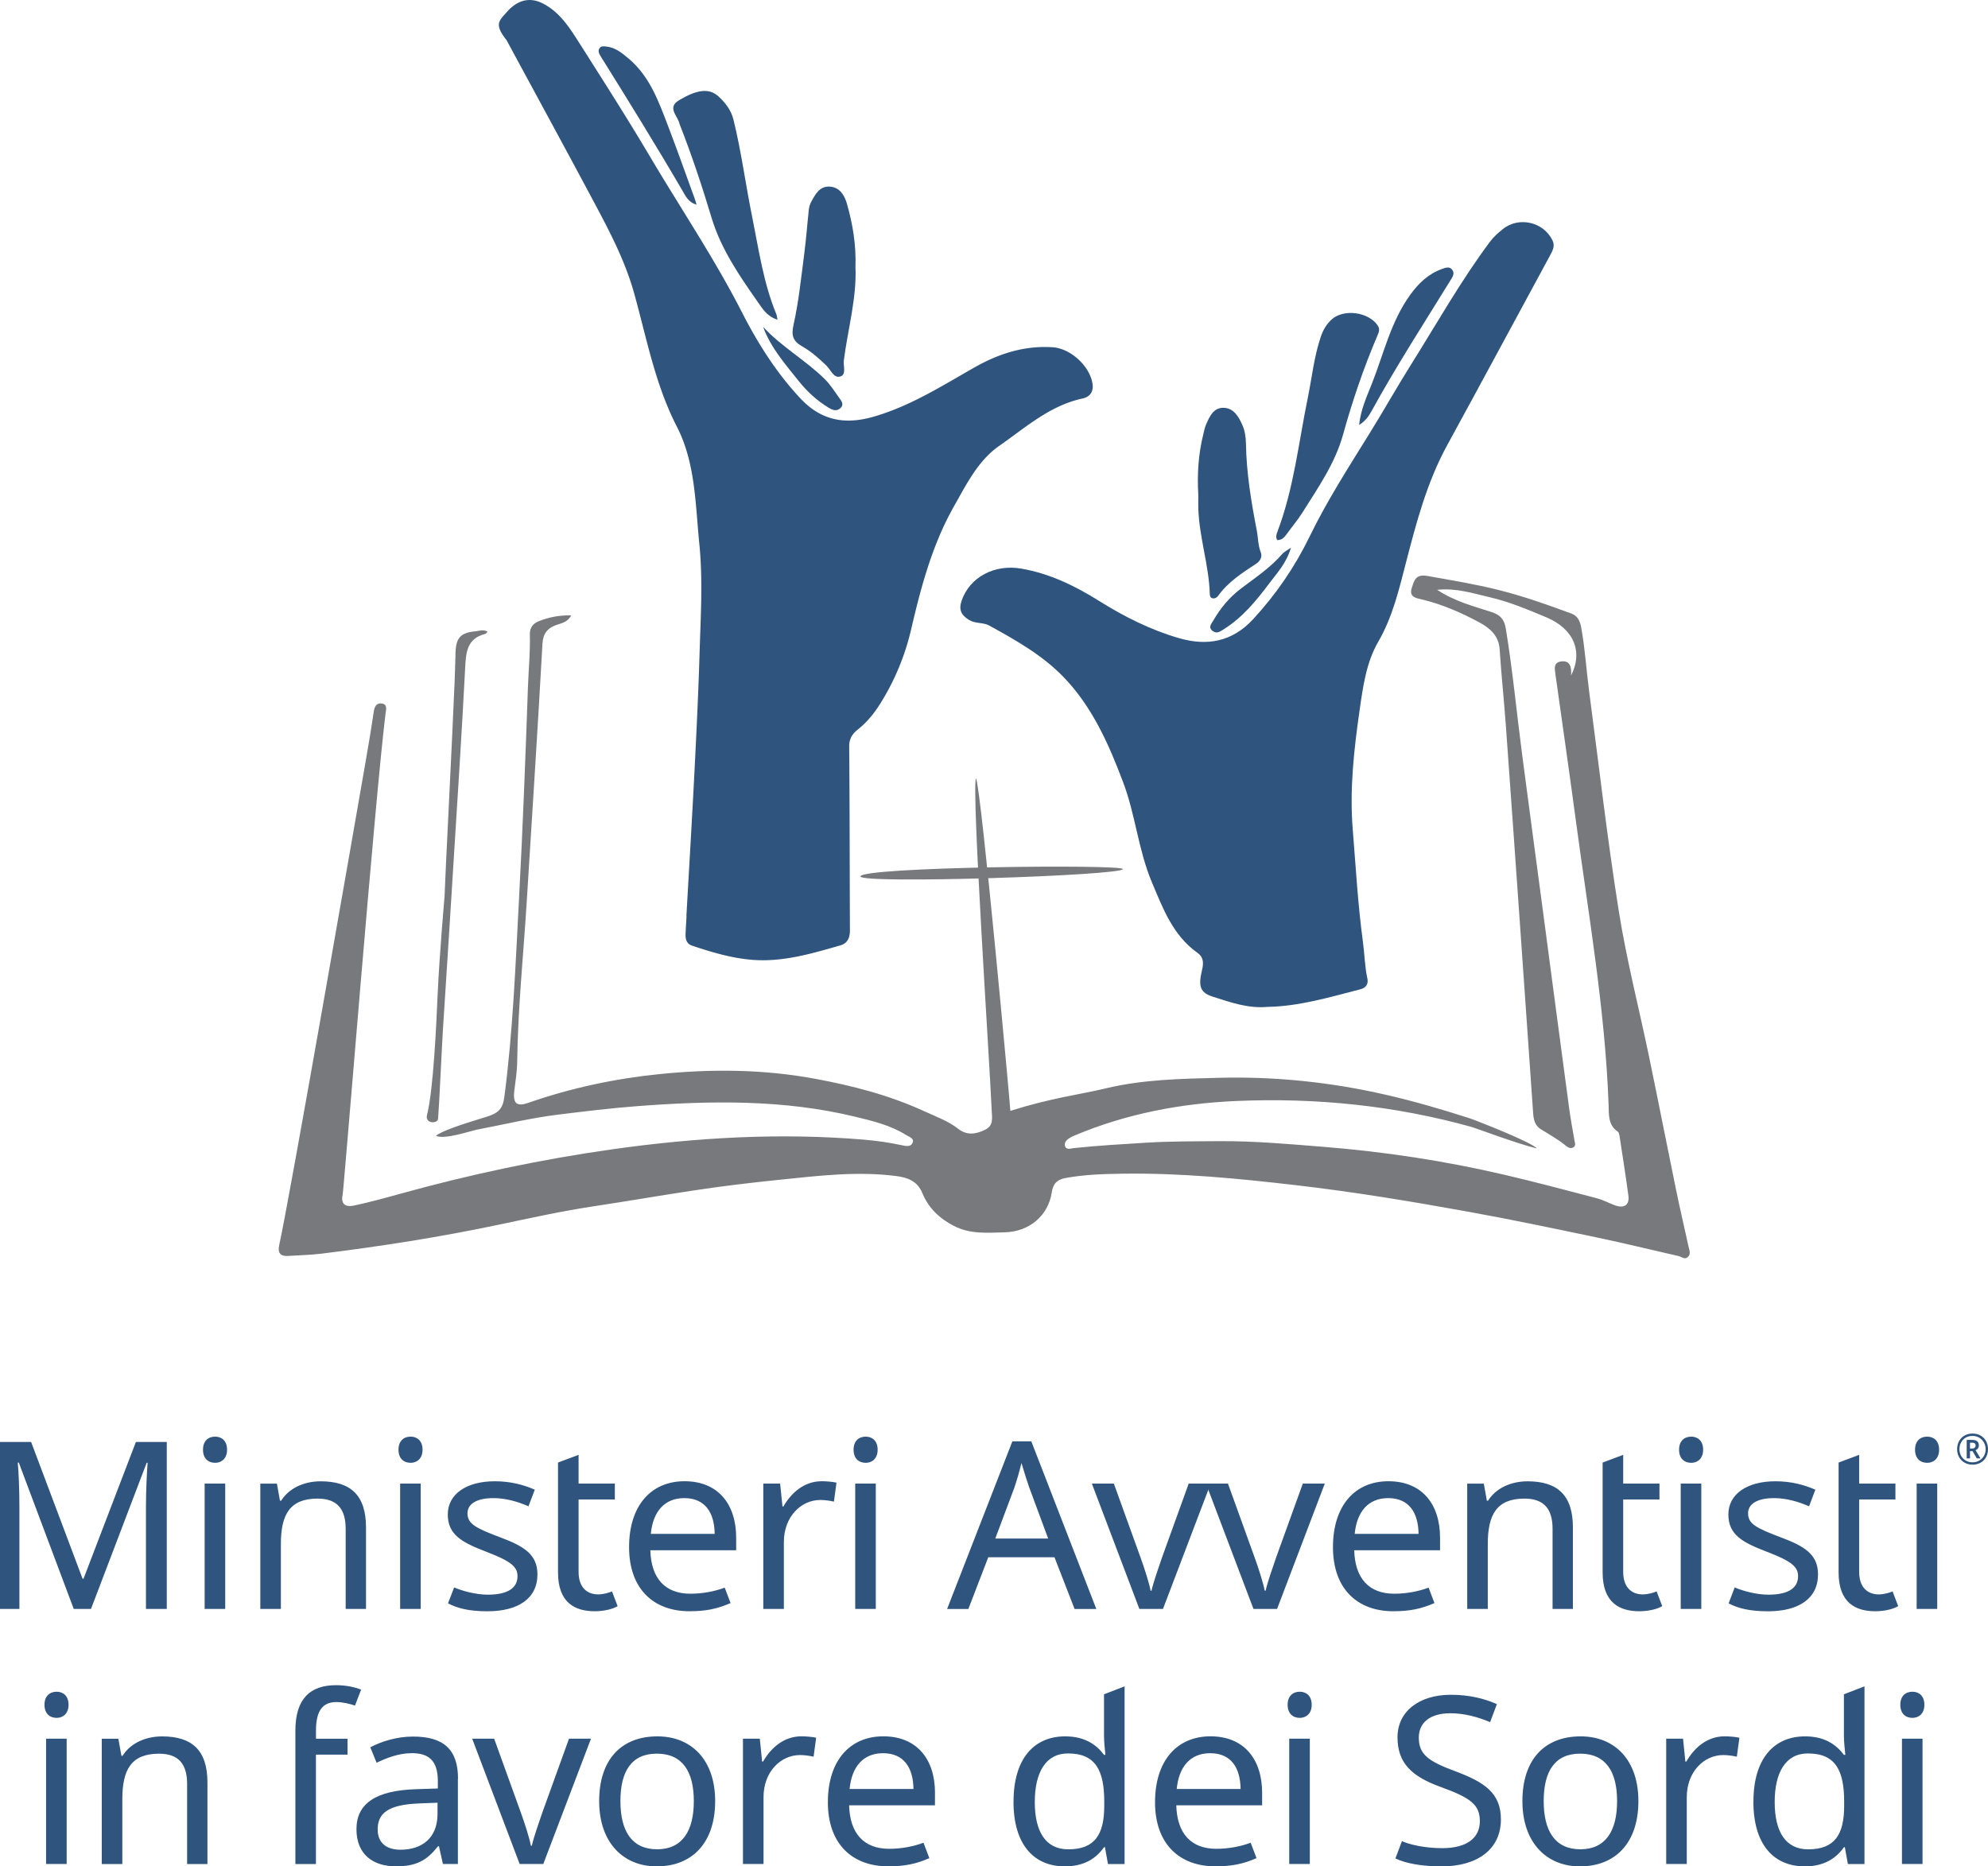<svg xmlns="http://www.w3.org/2000/svg" id="Livello_1" data-name="Livello 1" viewBox="0 0 495.64 465.4"><defs><style>.cls-1,.cls-2{fill:#2f557f}.cls-2,.cls-3{fill-rule:evenodd}.cls-3{fill:#78797d}</style></defs><path d="M17.09 425.11c0 2.22-1.4 3.26-2.97 3.26-1.69 0-3.03-1.05-3.03-3.26s1.34-3.26 3.03-3.26c1.58 0 2.97.99 2.97 3.26m-.47 39.7h-5.13v-31.25h5.13v31.25Zm35.1-20.34v20.35h-5.07v-20c0-5.01-2.21-7.52-7-7.52-6.94 0-9.15 4.02-9.15 11.31v16.21h-5.13v-31.25h4.14l.76 4.26h.29c2.04-3.26 5.89-4.84 9.85-4.84 7.46 0 11.31 3.44 11.31 11.49m27.05-6.95v27.29h-5.13v-33.23c0-8.05 3.73-11.37 10.15-11.37 2.45 0 4.66.47 6.24 1.11l-1.52 3.97c-1.28-.41-2.97-.87-4.66-.87-3.44 0-5.07 2.21-5.07 7.11v2.04h7.87v3.96h-7.87Zm35.39 6v21.28h-3.73l-.99-4.43h-.23c-2.74 3.44-5.25 5.01-10.49 5.01-5.66 0-9.85-2.92-9.85-9.27s4.78-9.68 14.98-9.97l5.31-.17v-1.87c0-5.19-2.39-6.94-6.47-6.94-3.26 0-6.24 1.17-8.8 2.39l-1.57-3.85c2.74-1.46 6.59-2.68 10.67-2.68 7.58 0 11.2 3.21 11.2 10.49m-9.71 6.19c-7.81.29-10.32 2.51-10.32 6.47 0 3.5 2.33 5.07 5.71 5.07 5.25 0 9.21-2.86 9.21-8.92v-2.8l-4.6.17Zm13.24-16.15h5.48l6.65 18.42c.93 2.57 2.16 6.35 2.51 8.28h.23c.41-1.92 1.75-5.77 2.62-8.28l6.65-18.42h5.48l-11.89 31.25h-5.89l-11.84-31.25Zm46 31.84c-8.28 0-14.34-5.89-14.34-16.27s5.54-16.15 14.52-16.15c8.45 0 14.4 5.83 14.4 16.15s-5.66 16.27-14.58 16.27m.11-4.26c6.3 0 9.15-4.61 9.15-12.01s-2.86-11.84-9.21-11.84-9.09 4.43-9.09 11.84 2.8 12.01 9.15 12.01m39.65-27.81-.64 4.72c-.99-.23-2.33-.41-3.38-.41-4.84 0-9.1 4.2-9.1 10.5v16.67h-5.13v-31.25h4.2l.58 5.71h.23c1.98-3.44 5.19-6.3 9.56-6.3 1.17 0 2.62.12 3.67.35m29.63 13.77v3.09h-21.4c.18 7.06 3.73 10.84 9.97 10.84 3.03 0 6.12-.58 8.57-1.52l1.46 3.85c-3.21 1.4-6.01 2.04-10.26 2.04-8.92 0-15.04-5.54-15.04-15.98s5.54-16.44 13.82-16.44 12.89 5.6 12.89 14.11m-21.29-.98h15.92c-.06-5.31-2.39-8.92-7.58-8.92-4.9 0-7.81 3.32-8.34 8.92m40.87 3.15c0-10.73 5.13-16.27 12.88-16.27 4.84 0 7.76 2.04 9.68 4.61h.35c-.12-.99-.35-3.44-.35-4.61v-10.49l5.13-1.98v44.31h-4.14l-.76-4.2h-.23c-1.87 2.68-4.84 4.78-9.74 4.78-7.75 0-12.83-5.42-12.83-16.15m22.63.99v-.93c0-7.76-2.1-12.07-9.04-12.07-5.54 0-8.28 4.72-8.28 12.13s2.74 11.78 8.34 11.78c6.59 0 8.98-3.61 8.98-10.9m39.36-3.16v3.09h-21.4c.18 7.06 3.73 10.84 9.97 10.84 3.03 0 6.12-.58 8.57-1.52l1.46 3.85c-3.21 1.4-6.01 2.04-10.26 2.04-8.92 0-15.04-5.54-15.04-15.98s5.54-16.44 13.82-16.44 12.88 5.6 12.88 14.11m-21.29-.98h15.92c-.06-5.31-2.39-8.92-7.58-8.92-4.9 0-7.81 3.32-8.34 8.92m33.65-20.99c0 2.22-1.4 3.26-2.97 3.26-1.69 0-3.03-1.05-3.03-3.26s1.34-3.26 3.03-3.26c1.57 0 2.97.99 2.97 3.26m-.47 39.7h-5.13v-31.25h5.13v31.25Zm32.77.59c-4.67 0-8.8-.7-11.43-1.98l1.63-4.31c1.81.82 5.6 1.75 10.03 1.75 6.18 0 9.39-2.57 9.39-6.71s-2.27-5.83-9.8-8.57c-7.11-2.57-10.73-5.89-10.73-12.36s5.42-10.61 13.29-10.61c4.55 0 8.34.93 11.49 2.33l-1.69 4.49c-2.92-1.22-6.3-2.21-9.91-2.21-5.19 0-7.87 2.45-7.87 6.06 0 4.2 2.33 5.89 9.1 8.4 7.35 2.74 11.37 5.48 11.37 12.01 0 7.4-5.77 11.72-14.87 11.72m34.57-.01c-8.28 0-14.34-5.89-14.34-16.27s5.54-16.15 14.52-16.15c8.45 0 14.4 5.83 14.4 16.15s-5.65 16.27-14.58 16.27m.12-4.26c6.3 0 9.15-4.61 9.15-12.01s-2.86-11.84-9.21-11.84-9.09 4.43-9.09 11.84 2.8 12.01 9.15 12.01m39.64-27.81-.64 4.72c-.99-.23-2.33-.41-3.38-.41-4.84 0-9.1 4.2-9.1 10.5v16.67h-5.13v-31.25h4.2l.58 5.71h.23c1.98-3.44 5.19-6.3 9.56-6.3 1.17 0 2.62.12 3.67.35m3.51 15.93c0-10.73 5.13-16.27 12.88-16.27 4.84 0 7.76 2.04 9.68 4.61h.35c-.12-.99-.35-3.44-.35-4.61v-10.49l5.13-1.98v44.31h-4.14l-.76-4.2h-.23c-1.87 2.68-4.84 4.78-9.74 4.78-7.75 0-12.83-5.42-12.83-16.15m22.63.99v-.93c0-7.76-2.1-12.07-9.04-12.07-5.54 0-8.28 4.72-8.28 12.13s2.74 11.78 8.34 11.78c6.59 0 8.98-3.61 8.98-10.9m20-25.14c0 2.22-1.4 3.26-2.97 3.26-1.69 0-3.03-1.05-3.03-3.26s1.34-3.26 3.03-3.26c1.57 0 2.97.99 2.97 3.26m-.46 39.7h-5.13v-31.25h5.13v31.25ZM4.66 364.71h-.23c.23 2.39.41 6.82.41 11.25v25.24H0v-41.63h7.76l12.83 34.11h.23l13.06-34.11h7.7v41.63h-5.19v-25.6c0-4.02.23-8.34.41-10.84h-.23L22.69 401.2h-4.31l-13.7-36.5Zm51.95-3.21c0 2.22-1.4 3.27-2.97 3.27-1.69 0-3.03-1.05-3.03-3.27s1.34-3.26 3.03-3.26c1.57 0 2.97.99 2.97 3.26m-.46 39.7h-5.13v-31.25h5.13v31.25Zm35.1-20.34v20.35h-5.07v-20c0-5.01-2.21-7.52-7-7.52-6.94 0-9.15 4.02-9.15 11.31v16.21H64.9v-31.25h4.14l.76 4.26h.29c2.04-3.26 5.89-4.84 9.85-4.84 7.46 0 11.31 3.44 11.31 11.49m14.1-19.37c0 2.22-1.4 3.27-2.97 3.27-1.69 0-3.03-1.05-3.03-3.27s1.34-3.26 3.03-3.26c1.57 0 2.97.99 2.97 3.26m-.46 39.7h-5.13v-31.25h5.13v31.25Zm16.61.59c-4.37 0-7.41-.7-9.8-1.98l1.52-3.97c2.04.88 5.42 1.81 8.4 1.81 5.19 0 7.4-1.81 7.4-4.6 0-2.33-1.57-3.73-7.7-6.07-6.06-2.33-9.68-4.2-9.68-9.33s4.72-8.28 11.72-8.28c3.79 0 7.06.82 9.97 2.1l-1.57 4.14c-2.68-1.17-5.71-2.04-8.74-2.04-4.2 0-6.47 1.46-6.47 3.79 0 2.62 2.04 3.67 8.05 5.95 5.95 2.21 9.39 4.25 9.39 9.27 0 6.06-4.84 9.21-12.48 9.21m31.07-4.96 1.4 3.67c-1.11.7-3.32 1.28-5.71 1.28-4.9 0-9.15-2.1-9.15-9.68v-27.4l5.13-1.92v7.17h9.04v3.96h-9.04v18.07c0 3.79 2.04 5.6 4.9 5.6 1.17 0 2.74-.41 3.44-.76m30.95-13.34v3.09h-21.4c.18 7.06 3.73 10.84 9.97 10.84 3.03 0 6.12-.58 8.57-1.52l1.46 3.85c-3.21 1.4-6.01 2.04-10.26 2.04-8.92 0-15.04-5.54-15.04-15.98s5.54-16.44 13.82-16.44 12.88 5.6 12.88 14.11m-21.28-.98h15.92c-.06-5.31-2.39-8.92-7.58-8.92-4.9 0-7.81 3.32-8.34 8.92m46.29-12.77-.64 4.72c-.99-.23-2.33-.41-3.38-.41-4.84 0-9.1 4.2-9.1 10.5v16.67h-5.13v-31.25h4.2l.58 5.71h.23c1.98-3.44 5.19-6.3 9.56-6.3 1.17 0 2.62.12 3.67.35m10.27-8.21c0 2.22-1.4 3.27-2.97 3.27-1.69 0-3.03-1.05-3.03-3.27s1.34-3.26 3.03-3.26c1.57 0 2.97.99 2.97 3.26m-.46 39.7h-5.13v-31.25h5.13v31.25Zm44.54-12.88h-16.5l-4.96 12.89h-5.3l16.27-41.8h4.72l16.21 41.8h-5.42l-5.01-12.89Zm-6.24-17.26c-.35-.93-1.57-4.78-1.98-6.24-.58 2.39-1.34 4.9-1.81 6.24l-4.72 12.59h13.18l-4.66-12.59Zm15.57-1.11h5.48l6.65 18.42c.93 2.57 2.16 6.35 2.51 8.28h.23c.41-1.92 1.75-5.77 2.62-8.28l6.65-18.42h5.48l-11.89 31.25h-5.89l-11.84-31.25Z" class="cls-1"/><path d="M300.67 369.95h5.48l6.65 18.42c.93 2.57 2.16 6.35 2.51 8.28h.23c.41-1.92 1.75-5.77 2.62-8.28l6.65-18.42h5.48L318.4 401.2h-5.89l-11.84-31.25Zm58.36 13.53v3.09h-21.4c.18 7.06 3.73 10.84 9.97 10.84 3.03 0 6.12-.58 8.57-1.52l1.46 3.85c-3.21 1.4-6.01 2.04-10.26 2.04-8.92 0-15.04-5.54-15.04-15.98s5.54-16.44 13.82-16.44 12.88 5.6 12.88 14.11m-21.28-.98h15.92c-.06-5.31-2.39-8.92-7.58-8.92-4.9 0-7.81 3.32-8.34 8.92m54.4-1.63v20.35h-5.07v-20c0-5.01-2.21-7.52-7-7.52-6.94 0-9.15 4.02-9.15 11.31v16.21h-5.13v-31.25h4.14l.76 4.26h.29c2.04-3.26 5.89-4.84 9.85-4.84 7.46 0 11.31 3.44 11.31 11.49m20.87 15.96 1.4 3.67c-1.11.7-3.32 1.28-5.71 1.28-4.9 0-9.15-2.1-9.15-9.68v-27.4l5.13-1.92v7.17h9.04v3.96h-9.04v18.07c0 3.79 2.04 5.6 4.9 5.6 1.17 0 2.74-.41 3.44-.76m11.59-35.32c0 2.22-1.4 3.27-2.97 3.27-1.69 0-3.03-1.05-3.03-3.27s1.34-3.26 3.03-3.26c1.57 0 2.97.99 2.97 3.26m-.46 39.7h-5.13v-31.25h5.13v31.25Zm16.61.59c-4.37 0-7.41-.7-9.8-1.98l1.52-3.97c2.04.88 5.42 1.81 8.4 1.81 5.19 0 7.4-1.81 7.4-4.6 0-2.33-1.58-3.73-7.7-6.07-6.06-2.33-9.68-4.2-9.68-9.33s4.72-8.28 11.72-8.28c3.79 0 7.05.82 9.97 2.1l-1.57 4.14c-2.68-1.17-5.71-2.04-8.74-2.04-4.2 0-6.47 1.46-6.47 3.79 0 2.62 2.04 3.67 8.05 5.95 5.95 2.21 9.39 4.25 9.39 9.27 0 6.06-4.84 9.21-12.48 9.21m31.07-4.96 1.4 3.67c-1.11.7-3.32 1.28-5.71 1.28-4.9 0-9.15-2.1-9.15-9.68v-27.4l5.13-1.92v7.17h9.04v3.96h-9.04v18.07c0 3.79 2.04 5.6 4.9 5.6 1.17 0 2.74-.41 3.44-.76m11.59-35.32c0 2.22-1.4 3.27-2.97 3.27-1.69 0-3.03-1.05-3.03-3.27s1.34-3.26 3.03-3.26c1.57 0 2.97.99 2.97 3.26m-.47 39.7h-5.13v-31.25h5.13v31.25Zm4.96-39.82c0-2.27 1.57-3.91 3.85-3.91s3.85 1.63 3.85 3.91-1.63 3.85-3.85 3.85-3.85-1.63-3.85-3.85m7.11 0c0-1.81-1.34-3.32-3.27-3.32s-3.26 1.4-3.26 3.32c0 1.81 1.34 3.26 3.26 3.26 1.81 0 3.27-1.34 3.27-3.26m-4.72-2.33h1.34c1.17 0 1.69.47 1.69 1.4 0 .64-.41.99-.81 1.17l1.22 2.04h-.93l-1.05-1.81h-.64v1.81h-.82v-4.61Zm1.34 2.16c.52 0 .88-.29.88-.76s-.29-.7-.88-.7h-.52v1.46h.52Z" class="cls-1"/><path d="M171.13 228.43c.69-12.18 1.42-24.37 2.04-36.56.49-9.7.96-19.4 1.25-29.11.27-9.06.84-18.17-.07-27.19-.99-9.86-.96-20.15-5.58-29.15-5.44-10.57-7.54-22.05-10.66-33.26-2.32-8.33-6.34-15.87-10.37-23.41-6.98-13.07-14.07-26.08-21.11-39.11-.13-.24-.24-.5-.41-.72-3.08-3.93-1.78-4.73.14-6.92 2.68-3.06 5.73-3.75 8.87-2.19 4.44 2.22 6.91 6.32 9.43 10.27 5.93 9.33 11.88 18.65 17.51 28.16 7.61 12.85 15.98 25.27 22.78 38.58 3.98 7.79 8.56 15.04 14.53 21.45 5.16 5.55 11.07 6.73 18.34 4.63 9.17-2.65 17.03-7.68 25.17-12.3 6.01-3.41 12.4-5.47 19.45-5.01 4.43.29 9.24 4.62 9.94 9.1.31 2.02-.67 3.28-2.49 3.68-8.15 1.75-14.21 7.25-20.73 11.78-5.33 3.7-8.21 9.62-11.35 15.16-5.4 9.56-8.18 20.03-10.65 30.64a60.778 60.778 0 0 1-7.56 18.29c-1.58 2.55-3.4 4.82-5.74 6.68-1.35 1.07-2.15 2.27-2.14 4.21.13 15.27.11 30.54.18 45.81 0 1.89-.54 3.27-2.45 3.82-7.17 2.05-14.35 4.2-21.94 3.58-5.16-.42-10.1-1.9-14.99-3.54-1.35-.45-1.65-1.63-1.6-2.92.07-1.48.16-2.96.24-4.43h-.02" class="cls-2"/><path d="M315.95 251.08c-4.75.43-9.12-1.12-13.5-2.52-3.15-1-3.77-2.45-2.79-6.56.43-1.79.49-3.25-1.14-4.42-6.12-4.36-8.59-11.07-11.35-17.61-3.38-8.02-4.08-16.8-7.15-24.9-3.59-9.53-7.72-18.85-14.86-26.24-5.24-5.43-11.9-9.2-18.52-12.84-1.54-.85-3.43-.42-5.02-1.39-1.94-1.18-2.66-2.51-1.87-4.81 2.04-5.93 8.23-9.15 14.88-8 7.13 1.23 13.39 4.31 19.43 8.08 6.24 3.91 12.81 7.21 19.89 9.26 6.98 2.03 13.25.92 18.43-4.68 5.74-6.21 10.43-13.05 14.14-20.68 4.35-8.95 9.75-17.33 14.99-25.79 3.49-5.63 6.74-11.42 10.26-17.03 6.46-10.29 12.42-20.91 19.71-30.68.9-1.21 2.01-2.17 3.15-3.1 4-3.29 10.26-1.85 12.47 2.85.62 1.33 0 2.48-.63 3.65-8.56 15.77-17.04 31.58-25.65 47.32-5.04 9.22-7.69 19.24-10.29 29.31-1.74 6.74-3.33 13.54-6.9 19.71-3 5.18-3.8 11.13-4.64 16.96-1.42 9.88-2.54 19.8-1.73 29.82.76 9.39 1.28 18.8 2.55 28.15.41 3.01.44 6.07 1.1 9.06.3 1.37-.34 2.33-1.74 2.69-7.65 1.96-15.24 4.26-23.22 4.39" class="cls-2"/><path d="M318.45 134.69c-.48-.76-.2-1.49.05-2.15 4.07-10.76 5.26-22.16 7.55-33.32 1.05-5.14 1.57-10.38 3.29-15.38.56-1.61 1.39-3.02 2.64-4.16 2.98-2.74 9.23-1.91 11.5 1.48.62.92.32 1.64-.08 2.55-3.44 8.04-6.23 16.3-8.58 24.74-1.97 7.09-6.19 13.13-10.06 19.29-1.17 1.87-2.61 3.57-3.9 5.36-.61.84-1.24 1.6-2.41 1.58M193.84 79.72c-2.62-.82-3.74-2.75-4.92-4.43-4.59-6.55-9.17-13.21-11.5-20.94-2.38-7.91-4.97-15.73-7.99-23.41-.03-.08-.04-.18-.07-.27-.53-1.91-3.09-3.89-.03-5.7 4.18-2.48 7.39-3.22 9.9-.84 1.72 1.63 3.07 3.39 3.64 5.72 1.96 7.97 3.01 16.11 4.64 24.14 1.66 8.18 2.8 16.51 6.03 24.31.13.32.15.68.3 1.42m19.44-13.17c.35 7.77-1.9 15.48-2.9 23.34-.17 1.36.69 3.51-.86 3.99-1.65.52-2.41-1.68-3.49-2.72-1.86-1.81-3.79-3.51-6.04-4.79-2.19-1.25-2.78-2.58-2.16-5.34 1.31-5.81 1.9-11.8 2.68-17.73.48-3.65.74-7.34 1.14-11 .07-.63.24-1.28.53-1.84 1.05-1.96 2.15-4.14 4.79-3.92 2.38.2 3.56 2.1 4.17 4.22 1.45 5.07 2.33 10.23 2.14 15.78m85.47 56.89c-.29-5.1 0-10.16 1.25-15.13.2-.8.34-1.64.67-2.39.86-1.95 1.78-4.19 4.25-4.22 2.67-.03 3.93 2.26 4.85 4.36.6 1.38.84 2.98.87 4.58.11 7.31 1.31 14.51 2.7 21.67.35 1.8.29 3.66.99 5.42.44 1.09-.12 2.18-1.15 2.85-3.47 2.28-6.97 4.52-9.46 7.98-.31.43-.84.78-1.45.63-.52-.13-.64-.59-.65-1.09-.22-7.22-2.65-14.13-2.86-21.35-.03-1.11 0-2.22 0-3.32M173.68 51.04c-2.1-.59-2.78-2.21-3.56-3.54-6.61-11.33-13.52-22.49-20.46-33.62-.36-.58-.59-1.18-.22-1.81.41-.69 1.15-.52 1.75-.46 2.22.23 3.84 1.58 5.48 2.95 5.34 4.46 7.55 10.76 9.92 16.94 2.29 5.98 4.43 12.04 6.62 18.06.15.4.26.83.45 1.48m165.19 54.91c.43-3.96 1.97-7.19 3.26-10.47 2.91-7.42 4.68-15.32 9.46-21.94 2.09-2.9 4.55-5.28 8-6.49.92-.33 1.84-.66 2.51.25.65.88.09 1.72-.41 2.53-6.67 10.81-13.56 21.48-19.69 32.62-.68 1.23-1.49 2.51-3.13 3.51m-16.99 30.59c-1.11 3.83-3.4 6.25-5.36 8.85-3.27 4.36-6.7 8.57-11.41 11.52-.89.56-1.73 1.2-2.75.42-1.22-.92-.29-1.82.18-2.64 1.76-3.06 3.96-5.71 6.8-7.88 3.57-2.73 7.38-5.21 10.35-8.67.45-.52 1.12-.83 2.19-1.6M190.24 81.48c4.57 4.99 10.57 8.3 15.36 13.03 1.4 1.38 2.42 3.01 3.54 4.58.57.8 1.42 1.7.4 2.67-.97.92-2 .48-3.01-.13-2.86-1.74-5.29-3.98-7.37-6.58-3.35-4.22-6.98-8.27-8.91-13.56" class="cls-2"/><path d="M214.52 218.55c0-2.38 65.43-3.08 65.43-1.84 0 1.62-65.43 3.77-65.43 1.84" class="cls-3"/><path d="M108.75 283.15c2.54-1.78 10.47-3.97 12.89-4.77 2.54-.85 3.71-1.84 4.1-4.84 2.16-16.42 2.78-32.93 3.66-49.43.94-17.63 1.61-35.26 2.23-52.9.15-4.34.59-8.67.47-13.01-.04-1.7.82-2.71 2.1-3.24 2.52-1.04 5.19-1.57 8.2-1.51-.86 1.73-2.41 1.94-3.71 2.4-2.29.8-3.32 2.26-3.45 4.72-1.17 21.39-2.59 42.77-3.91 64.16-.82 13.37-2.22 26.7-2.39 40.12-.03 2.39-.43 4.77-.72 7.15-.37 3.13.56 4.03 3.5 3 10.67-3.72 21.71-6.06 32.88-7.18 12.87-1.29 25.82-1.2 38.65 1.19 9.32 1.73 18.46 4.08 27.11 8.06 2.9 1.33 5.95 2.4 8.51 4.39 2.18 1.71 4.41 1.4 6.72.26 2.18-1.07 1.74-2.89 1.66-4.77-.46-11.16-5.07-80.16-3.92-82.92 1.32 2.77 8.53 81.6 8.57 82.97 10.61-3.32 17.02-3.99 23.8-5.61 9.27-2.22 18.72-2.39 28.22-2.63 14-.36 27.82 1.08 41.5 4.21 7.08 1.61 14 3.64 20.89 5.85 1.29.41 15.79 6.06 16.83 7.56-5.14-1.27-15.31-5.11-16.22-5.36-19.19-5.34-38.78-7.33-58.61-6.48-13.87.59-27.43 3.16-40.32 8.57-.43.18-.84.38-1.24.61-.75.44-1.45 1.1-1.24 1.97.28 1.15 1.42.69 2.13.61 5.97-.64 11.96-.98 17.95-1.35 6.16-.39 12.32-.34 18.48-.39 8.71-.06 17.34.73 25.99 1.42 15.1 1.21 30.06 3.48 44.81 6.91 7.79 1.81 15.53 3.88 23.27 5.91 1.59.42 3.06 1.25 4.62 1.8 2.2.77 3.53-.17 3.23-2.41-.66-5.02-1.47-10.02-2.23-15.03-.05-.35-.18-.81-.43-.98-2.47-1.68-2.19-4.33-2.28-6.75-.88-23.86-5.02-47.34-8.18-70.94-1.63-12.16-3.39-24.31-5.09-36.46-.18-1.29-.46-2.81 1.35-3.08 2.32-.35 2.71 1.29 2.57 3.48 3.11-6.13.49-11.73-6.22-14.52-4.65-1.93-9.3-3.91-14.19-5.02-4.04-.92-8.11-2.31-12.99-1.82 4.5 2.95 9.09 4.09 13.51 5.53 2.27.74 3.24 1.83 3.62 4.17 1.71 10.46 2.71 21.01 4.08 31.51 1.77 13.54 3.61 27.08 5.4 40.61 2.1 15.83 4.18 31.66 6.31 47.48.35 2.65.86 5.28 1.3 7.91.1.62.46 1.33-.2 1.79-.6.41-1.29.14-1.79-.27-1.99-1.66-4.24-2.89-6.42-4.25-1.38-.87-1.75-2.3-1.86-3.83-1.05-15.11-2.1-30.21-3.16-45.32-1.21-17.14-2.41-34.28-3.65-51.42-.46-6.35-1.14-12.69-1.55-19.04-.22-3.46-2.46-5.33-5.06-6.74-4.52-2.43-9.23-4.5-14.27-5.71-1.45-.35-3.37-.56-2.57-2.92.61-1.81.91-3.48 3.9-2.95 5.97 1.07 11.95 2.04 17.83 3.52 6.14 1.54 12.09 3.65 18.02 5.84 1.51.55 2.16 1.77 2.46 3.39.98 5.26 1.28 10.59 1.98 15.87 2.42 18.3 4.51 36.65 7.4 54.87 1.94 12.25 5.06 24.32 7.58 36.48 2.28 10.99 4.43 22.01 6.69 33 .98 4.77 2.09 9.51 3.13 14.26.2.88.64 1.84-.17 2.6-.78.72-1.55-.06-2.32-.24-6.81-1.56-13.6-3.21-20.43-4.65-10.73-2.25-21.46-4.51-32.25-6.45-14.25-2.58-28.52-4.94-42.93-6.6-14.33-1.66-28.65-3.05-43.1-2.84-4.72.07-9.42.22-14.09 1.07-2.1.38-3.14 1.36-3.47 3.6-.89 5.89-5.68 9.81-11.76 9.95-4.3.1-8.53.53-12.66-1.61-3.64-1.88-6.34-4.51-7.83-8.15-1.28-3.12-3.82-3.92-6.5-4.27-9.79-1.27-19.52-.06-29.27.94-6.88.71-13.75 1.52-20.59 2.55-8.57 1.28-17.11 2.77-25.68 4.06-7.93 1.2-15.75 2.93-23.59 4.58-14.62 3.08-29.37 5.39-44.2 7.22-2.74.34-5.53.38-8.29.57-2.02.13-2.65-.81-2.23-2.73 2.76-12.6 18.93-105.57 21.38-119.63.77-4.43 1.52-8.87 2.18-13.32.19-1.29.65-2.26 2-2.08 1.51.2 1.06 1.6.95 2.48-2.63 21.09-10.39 118.59-10.7 120.02-.55 2.53.93 3.1 2.81 2.7 3.85-.82 7.66-1.87 11.46-2.92 17.42-4.83 35.06-8.58 52.95-11.11 20.82-2.94 41.7-4.17 62.71-2.41 3.13.26 6.21.7 9.28 1.35.99.21 2.48.65 2.93-.69.35-1.04-.99-1.38-1.74-1.86-3.86-2.42-8.28-3.46-12.59-4.51-17.9-4.34-36.05-4.03-54.27-2.65-6.64.5-13.23 1.31-19.82 2.12-6.82.84-13.53 2.47-20.29 3.76-1.41.27-8.13 2.56-10.14 1.52" class="cls-3"/><path d="M113.37 169.13c.09-2.12.14-4.24.2-6.37.11-3.73 1.26-5 4.99-5.34.94-.09 1.94-.55 3.01.11-.25.23-.4.5-.6.55-4.61 1.15-4.8 4.66-5 8.55-.86 16.43-1.91 32.85-2.95 49.27-.12 1.95-1.72 27.8-2.57 40.52-.26 3.9-.93 18.96-1.23 22.58-.11 1.26-3.32 1.24-2.76-.95 1.62-6.39 2.34-23 2.66-30.22.44-9.81 1.71-24.22 1.72-24.44.07-3.27 1.95-39.66 2.54-54.26" class="cls-3"/></svg>